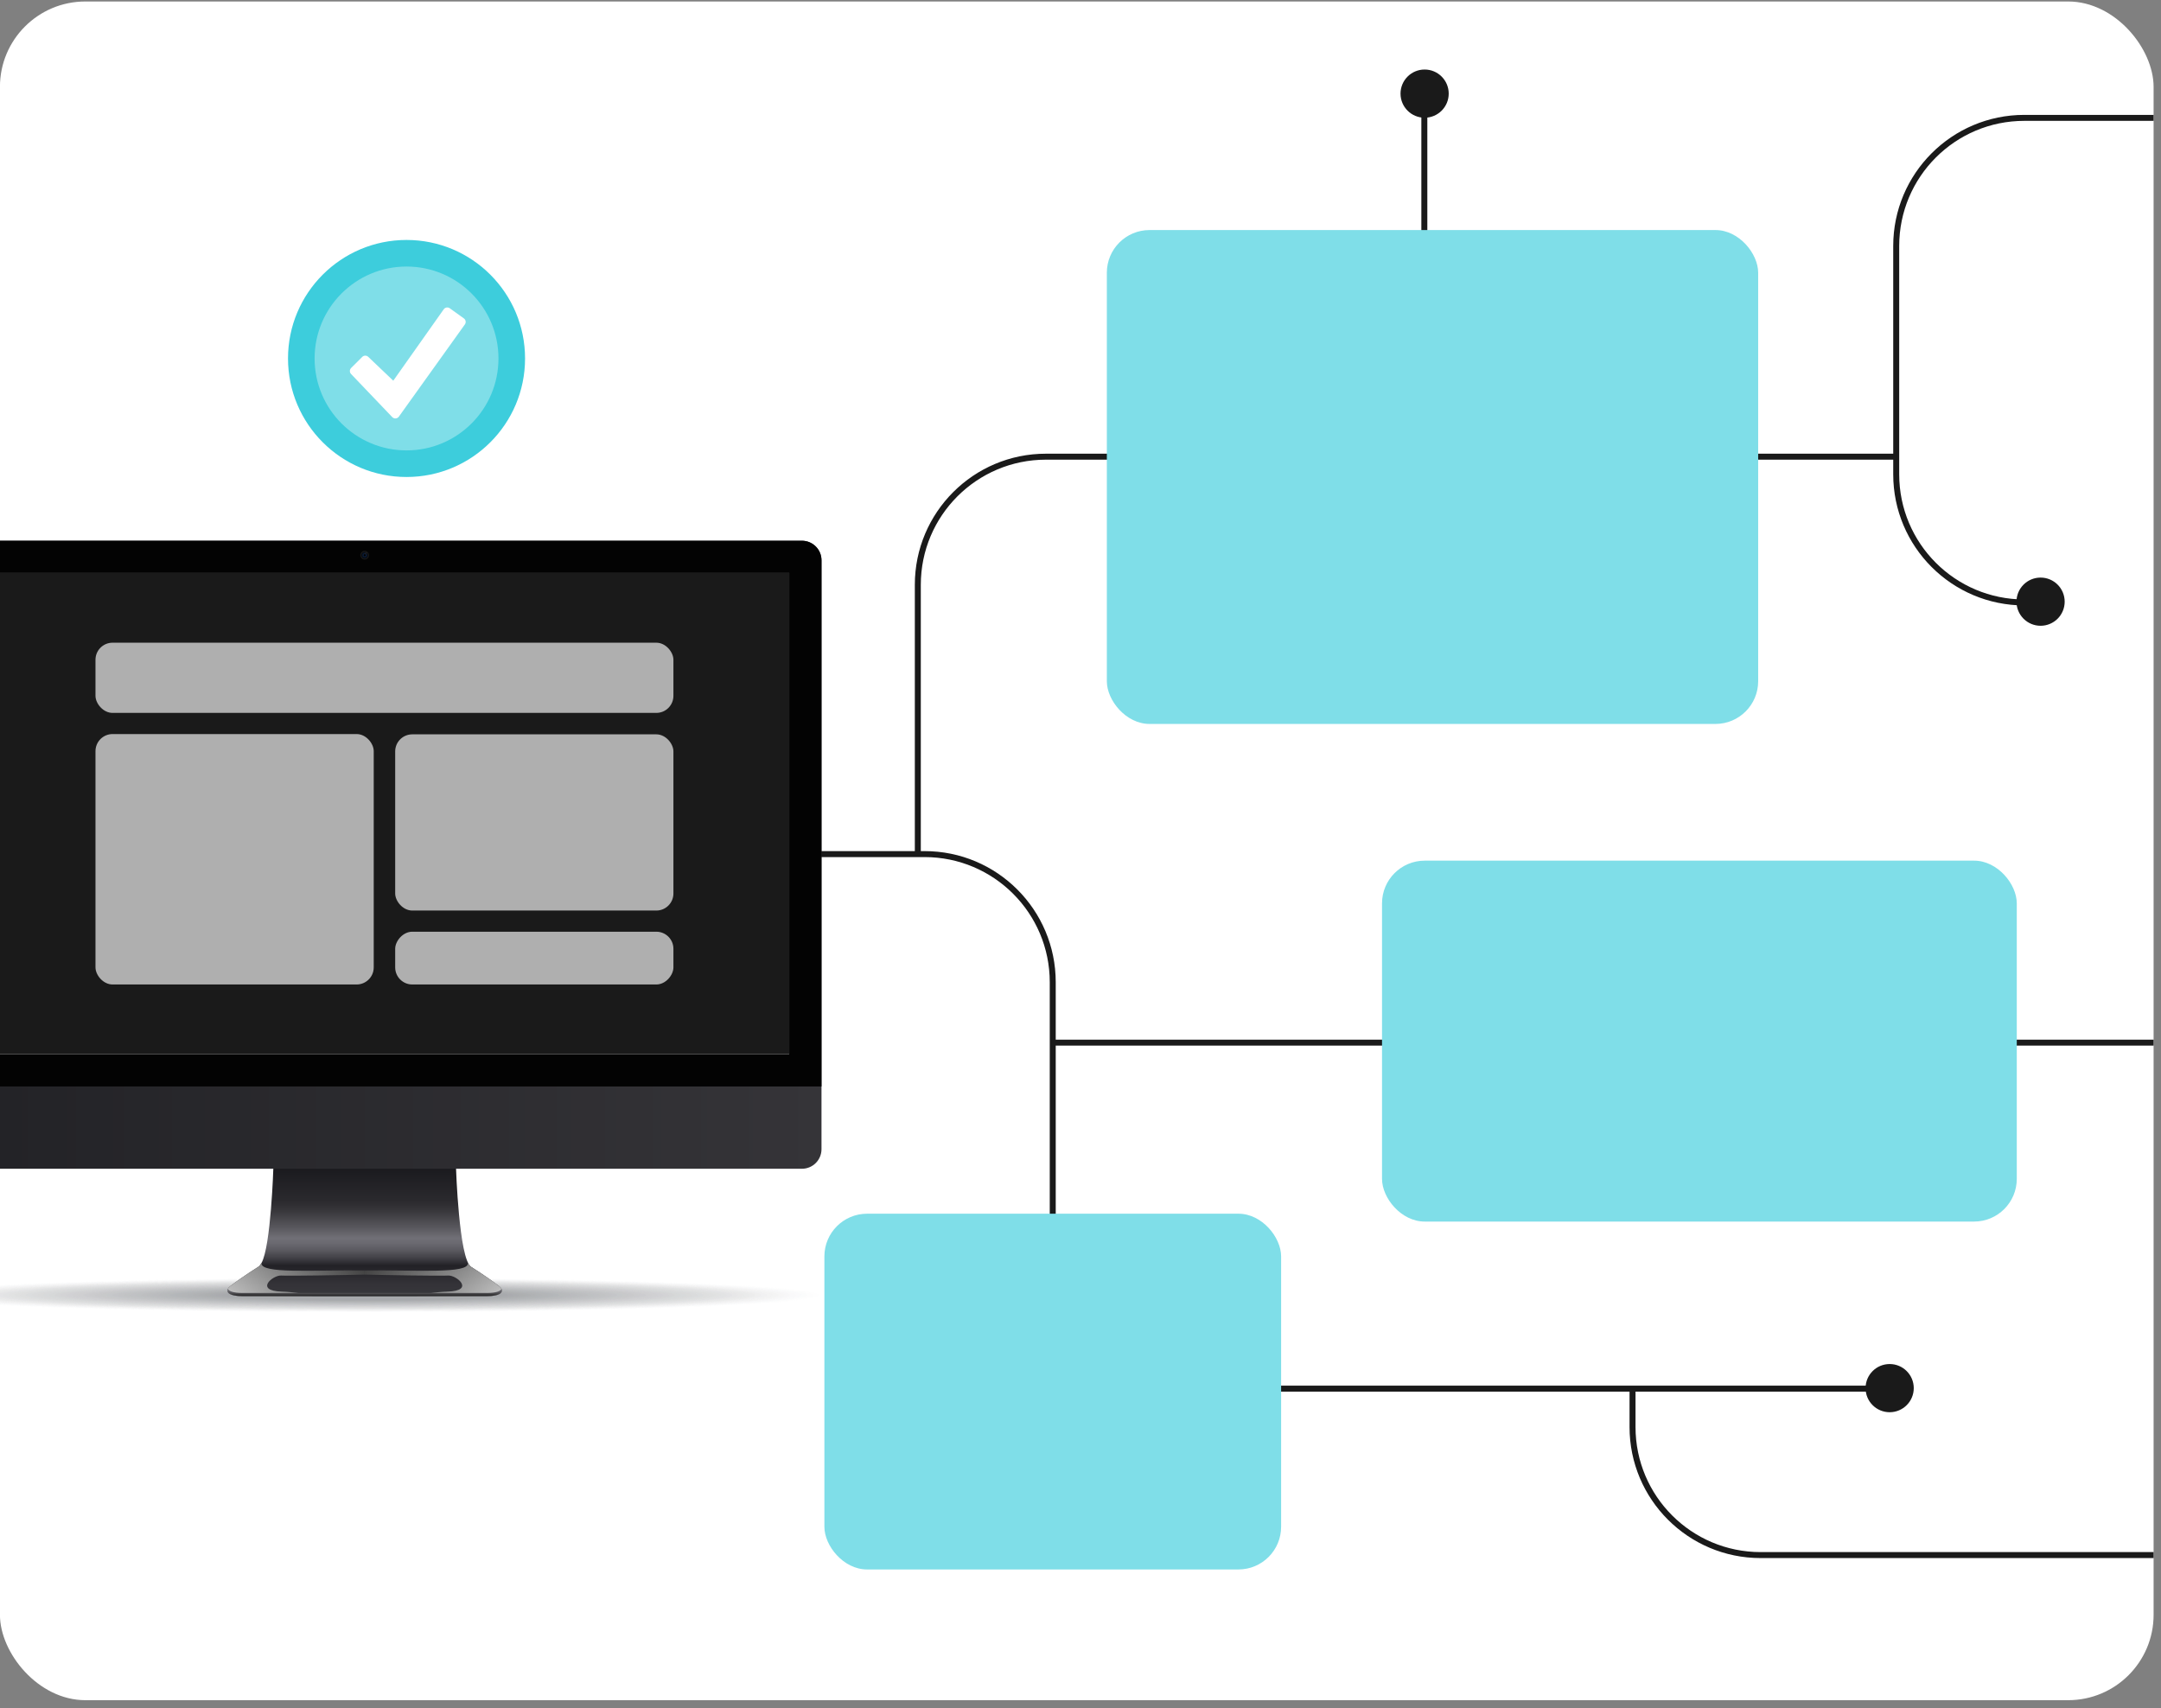 <?xml version="1.0" encoding="UTF-8"?>
<svg xmlns="http://www.w3.org/2000/svg" width="253" height="200" viewBox="0 0 253 200" fill="none">
  <rect x="0" y="0" width="253" height="200" fill="#808080" stroke="none"/>
  <g clip-path="url(#clip0_2018_5199)">
    <rect x="-0.007" y="0.174" width="252.141" height="198.883" rx="10" fill="white"></rect>
    <path d="M107.454 99.997L107.454 68.468C107.454 60.184 114.17 53.468 122.454 53.468L166.755 53.468M107.454 99.997H83.317M107.454 99.997H108.25C116.534 99.997 123.25 106.713 123.25 114.997V122.071M222 53.468V28.8C222 20.515 228.716 13.8 237 13.8L256.348 13.8M222 53.468V55.533C222 63.818 228.716 70.533 237 70.533H238.976M222 53.468L166.755 53.468M123.25 122.071L256.348 122.071M123.25 122.071L123.25 147.579C123.25 155.863 129.966 162.579 138.25 162.579H156.635L191.129 162.579M191.129 162.579H219.748M191.129 162.579V167.068C191.129 175.353 197.845 182.068 206.129 182.068H252.784M166.755 53.468V12.516" stroke="#1A1A1A" stroke-width="0.7"></path>
    <circle cx="166.788" cy="10.961" r="2.821" fill="#1A1A1A"></circle>
    <circle cx="238.902" cy="70.444" r="2.821" fill="#1A1A1A"></circle>
    <path opacity="0.016" d="M42.695 153.755C73.921 153.755 99.235 152.802 99.235 151.628C99.235 150.454 73.921 149.501 42.695 149.501C11.469 149.501 -13.845 150.454 -13.845 151.628C-13.845 152.802 11.469 153.755 42.695 153.755Z" fill="#FEFEFE"></path>
    <path opacity="0.033" d="M42.696 153.729C73.549 153.729 98.561 152.788 98.561 151.628C98.561 150.468 73.549 149.527 42.696 149.527C11.842 149.527 -13.17 150.468 -13.17 151.628C-13.17 152.788 11.842 153.729 42.696 153.729Z" fill="#FCFCFC"></path>
    <path opacity="0.049" d="M42.695 153.704C73.176 153.704 97.886 152.774 97.886 151.628C97.886 150.482 73.176 149.552 42.695 149.552C12.214 149.552 -12.496 150.482 -12.496 151.628C-12.496 152.774 12.214 153.704 42.695 153.704Z" fill="#FBFBFB"></path>
    <path opacity="0.066" d="M42.696 153.678C72.804 153.678 97.212 152.76 97.212 151.628C97.212 150.495 72.804 149.577 42.696 149.577C12.587 149.577 -11.821 150.495 -11.821 151.628C-11.821 152.76 12.587 153.678 42.696 153.678Z" fill="#F9F9FA"></path>
    <path opacity="0.082" d="M42.696 153.653C72.432 153.653 96.538 152.747 96.538 151.628C96.538 150.51 72.432 149.603 42.696 149.603C12.96 149.603 -11.146 150.51 -11.146 151.628C-11.146 152.747 12.96 153.653 42.696 153.653Z" fill="#F8F8F8"></path>
    <path opacity="0.098" d="M42.696 153.627C72.06 153.627 95.864 152.732 95.864 151.628C95.864 150.523 72.06 149.628 42.696 149.628C13.332 149.628 -10.472 150.523 -10.472 151.628C-10.472 152.732 13.332 153.627 42.696 153.627Z" fill="#F6F7F7"></path>
    <path opacity="0.115" d="M42.696 153.602C71.687 153.602 95.189 152.719 95.189 151.628C95.189 150.538 71.687 149.654 42.696 149.654C13.704 149.654 -9.798 150.538 -9.798 151.628C-9.798 152.719 13.704 153.602 42.696 153.602Z" fill="#F5F5F5"></path>
    <path opacity="0.131" d="M42.695 153.577C71.314 153.577 94.514 152.704 94.514 151.628C94.514 150.551 71.314 149.679 42.695 149.679C14.076 149.679 -9.124 150.551 -9.124 151.628C-9.124 152.704 14.076 153.577 42.695 153.577Z" fill="#F3F4F4"></path>
    <path opacity="0.148" d="M42.696 153.552C70.942 153.552 93.84 152.691 93.84 151.628C93.84 150.566 70.942 149.705 42.696 149.705C14.449 149.705 -8.449 150.566 -8.449 151.628C-8.449 152.691 14.449 153.552 42.696 153.552Z" fill="#F2F2F3"></path>
    <path opacity="0.164" d="M42.695 153.526C70.569 153.526 93.165 152.676 93.165 151.628C93.165 150.579 70.569 149.729 42.695 149.729C14.821 149.729 -7.775 150.579 -7.775 151.628C-7.775 152.676 14.821 153.526 42.695 153.526Z" fill="#F1F1F1"></path>
    <path opacity="0.18" d="M42.696 153.501C70.198 153.501 92.493 152.662 92.493 151.628C92.493 150.593 70.198 149.755 42.696 149.755C15.195 149.755 -7.1 150.593 -7.1 151.628C-7.1 152.662 15.195 153.501 42.696 153.501Z" fill="#EFEFF0"></path>
    <path opacity="0.197" d="M42.696 153.476C69.825 153.476 91.817 152.649 91.817 151.628C91.817 150.608 69.825 149.781 42.696 149.781C15.567 149.781 -6.426 150.608 -6.426 151.628C-6.426 152.649 15.567 153.476 42.696 153.476Z" fill="#EEEEEF"></path>
    <path opacity="0.213" d="M42.695 153.45C69.452 153.45 91.143 152.634 91.143 151.628C91.143 150.621 69.452 149.806 42.695 149.806C15.939 149.806 -5.752 150.621 -5.752 151.628C-5.752 152.634 15.939 153.45 42.695 153.45Z" fill="#ECEDED"></path>
    <path opacity="0.23" d="M42.696 153.425C69.08 153.425 90.469 152.621 90.469 151.628C90.469 150.636 69.08 149.832 42.696 149.832C16.311 149.832 -5.077 150.636 -5.077 151.628C-5.077 152.621 16.311 153.425 42.696 153.425Z" fill="#EBEBEC"></path>
    <path opacity="0.246" d="M42.695 153.399C68.707 153.399 89.794 152.606 89.794 151.628C89.794 150.65 68.707 149.856 42.695 149.856C16.683 149.856 -4.403 150.65 -4.403 151.628C-4.403 152.606 16.683 153.399 42.695 153.399Z" fill="#E9EAEB"></path>
    <path opacity="0.262" d="M42.696 153.374C68.335 153.374 89.12 152.592 89.12 151.628C89.12 150.664 68.335 149.882 42.696 149.882C17.056 149.882 -3.729 150.664 -3.729 151.628C-3.729 152.592 17.056 153.374 42.696 153.374Z" fill="#E8E8E9"></path>
    <path opacity="0.279" d="M42.695 153.349C67.962 153.349 88.445 152.578 88.445 151.628C88.445 150.678 67.962 149.907 42.695 149.907C17.428 149.907 -3.055 150.678 -3.055 151.628C-3.055 152.578 17.428 153.349 42.695 153.349Z" fill="#E6E7E8"></path>
    <path opacity="0.295" d="M42.696 153.323C67.591 153.323 87.772 152.564 87.772 151.628C87.772 150.692 67.591 149.933 42.696 149.933C17.802 149.933 -2.379 150.692 -2.379 151.628C-2.379 152.564 17.802 153.323 42.696 153.323Z" fill="#E5E6E7"></path>
    <path opacity="0.311" d="M42.696 153.298C67.218 153.298 87.097 152.55 87.097 151.628C87.097 150.706 67.218 149.958 42.696 149.958C18.174 149.958 -1.705 150.706 -1.705 151.628C-1.705 152.55 18.174 153.298 42.696 153.298Z" fill="#E4E4E5"></path>
    <path opacity="0.328" d="M42.695 153.273C66.845 153.273 86.422 152.536 86.422 151.628C86.422 150.72 66.845 149.983 42.695 149.983C18.546 149.983 -1.031 150.72 -1.031 151.628C-1.031 152.536 18.546 153.273 42.695 153.273Z" fill="#E2E3E4"></path>
    <path opacity="0.344" d="M42.696 153.247C66.473 153.247 85.748 152.522 85.748 151.628C85.748 150.734 66.473 150.009 42.696 150.009C18.919 150.009 -0.356 150.734 -0.356 151.628C-0.356 152.522 18.919 153.247 42.696 153.247Z" fill="#E1E1E2"></path>
    <path opacity="0.361" d="M42.695 153.222C66.1 153.222 85.073 152.508 85.073 151.628C85.073 150.748 66.1 150.034 42.695 150.034C19.291 150.034 0.317 150.748 0.317 151.628C0.317 152.508 19.291 153.222 42.695 153.222Z" fill="#DFE0E1"></path>
    <path opacity="0.377" d="M42.696 153.196C65.728 153.196 84.399 152.494 84.399 151.628C84.399 150.761 65.728 150.059 42.696 150.059C19.663 150.059 0.992 150.761 0.992 151.628C0.992 152.494 19.663 153.196 42.696 153.196Z" fill="#DEDFE0"></path>
    <path opacity="0.393" d="M42.696 153.171C65.356 153.171 83.725 152.48 83.725 151.628C83.725 150.776 65.356 150.085 42.696 150.085C20.036 150.085 1.667 150.776 1.667 151.628C1.667 152.48 20.036 153.171 42.696 153.171Z" fill="#DCDDDE"></path>
    <path opacity="0.41" d="M42.695 153.145C64.983 153.145 83.05 152.466 83.05 151.628C83.05 150.789 64.983 150.11 42.695 150.11C20.408 150.11 2.341 150.789 2.341 151.628C2.341 152.466 20.408 153.145 42.695 153.145Z" fill="#DBDCDD"></path>
    <path opacity="0.426" d="M42.696 153.121C64.611 153.121 82.376 152.452 82.376 151.628C82.376 150.804 64.611 150.136 42.696 150.136C20.781 150.136 3.016 150.804 3.016 151.628C3.016 152.452 20.781 153.121 42.696 153.121Z" fill="#D9DADC"></path>
    <path opacity="0.443" d="M42.695 153.095C64.238 153.095 81.701 152.438 81.701 151.628C81.701 150.818 64.238 150.161 42.695 150.161C21.153 150.161 3.689 150.818 3.689 151.628C3.689 152.438 21.153 153.095 42.695 153.095Z" fill="#D8D9DA"></path>
    <path opacity="0.459" d="M42.696 153.069C63.865 153.069 81.027 152.424 81.027 151.628C81.027 150.831 63.865 150.186 42.696 150.186C21.526 150.186 4.364 150.831 4.364 151.628C4.364 152.424 21.526 153.069 42.696 153.069Z" fill="#D7D8D9"></path>
    <path opacity="0.475" d="M42.695 153.045C63.492 153.045 80.352 152.41 80.352 151.628C80.352 150.846 63.492 150.212 42.695 150.212C21.898 150.212 5.038 150.846 5.038 151.628C5.038 152.41 21.898 153.045 42.695 153.045Z" fill="#D5D6D8"></path>
    <path opacity="0.492" d="M42.694 153.019C63.12 153.019 79.677 152.396 79.677 151.628C79.677 150.86 63.12 150.237 42.694 150.237C22.27 150.237 5.712 150.86 5.712 151.628C5.712 152.396 22.27 153.019 42.694 153.019Z" fill="#D4D5D6"></path>
    <path opacity="0.508" d="M42.696 152.994C62.748 152.994 79.004 152.382 79.004 151.628C79.004 150.874 62.748 150.263 42.696 150.263C22.643 150.263 6.388 150.874 6.388 151.628C6.388 152.382 22.643 152.994 42.696 152.994Z" fill="#D2D3D5"></path>
    <path opacity="0.525" d="M42.695 152.968C62.375 152.968 78.329 152.368 78.329 151.628C78.329 150.888 62.375 150.288 42.695 150.288C23.015 150.288 7.062 150.888 7.062 151.628C7.062 152.368 23.015 152.968 42.695 152.968Z" fill="#D1D2D3"></path>
    <path opacity="0.541" d="M42.696 152.943C62.003 152.943 77.655 152.354 77.655 151.628C77.655 150.902 62.003 150.313 42.696 150.313C23.388 150.313 7.736 150.902 7.736 151.628C7.736 152.354 23.388 152.943 42.696 152.943Z" fill="#CFD0D2"></path>
    <path opacity="0.557" d="M42.695 152.917C61.63 152.917 76.98 152.34 76.98 151.628C76.98 150.916 61.63 150.338 42.695 150.338C23.76 150.338 8.41 150.916 8.41 151.628C8.41 152.34 23.76 152.917 42.695 152.917Z" fill="#CECFD1"></path>
    <path opacity="0.574" d="M42.696 152.892C61.258 152.892 76.306 152.326 76.306 151.628C76.306 150.93 61.258 150.364 42.696 150.364C24.133 150.364 9.085 150.93 9.085 151.628C9.085 152.326 24.133 152.892 42.696 152.892Z" fill="#CDCECF"></path>
    <path opacity="0.59" d="M42.695 152.867C60.885 152.867 75.631 152.312 75.631 151.628C75.631 150.944 60.885 150.389 42.695 150.389C24.505 150.389 9.759 150.944 9.759 151.628C9.759 152.312 24.505 152.867 42.695 152.867Z" fill="#CBCCCE"></path>
    <path opacity="0.607" d="M42.697 152.841C60.514 152.841 74.958 152.298 74.958 151.628C74.958 150.958 60.514 150.415 42.697 150.415C24.879 150.415 10.435 150.958 10.435 151.628C10.435 152.298 24.879 152.841 42.697 152.841Z" fill="#CACBCD"></path>
    <path opacity="0.623" d="M42.696 152.816C60.141 152.816 74.283 152.284 74.283 151.628C74.283 150.972 60.141 150.44 42.696 150.44C25.251 150.44 11.108 150.972 11.108 151.628C11.108 152.284 25.251 152.816 42.696 152.816Z" fill="#C8C9CB"></path>
    <path opacity="0.639" d="M42.695 152.791C59.768 152.791 73.609 152.27 73.609 151.628C73.609 150.986 59.768 150.465 42.695 150.465C25.622 150.465 11.782 150.986 11.782 151.628C11.782 152.27 25.622 152.791 42.695 152.791Z" fill="#C7C8CA"></path>
    <path opacity="0.656" d="M42.696 152.765C59.396 152.765 72.934 152.256 72.934 151.628C72.934 150.999 59.396 150.49 42.696 150.49C25.995 150.49 12.457 150.999 12.457 151.628C12.457 152.256 25.995 152.765 42.696 152.765Z" fill="#C5C7C9"></path>
    <path opacity="0.672" d="M42.695 152.74C59.023 152.74 72.26 152.242 72.26 151.628C72.26 151.014 59.023 150.516 42.695 150.516C26.367 150.516 13.131 151.014 13.131 151.628C13.131 152.242 26.367 152.74 42.695 152.74Z" fill="#C4C5C7"></path>
    <path opacity="0.689" d="M42.696 152.714C58.651 152.714 71.585 152.228 71.585 151.628C71.585 151.027 58.651 150.541 42.696 150.541C26.74 150.541 13.806 151.027 13.806 151.628C13.806 152.228 26.74 152.714 42.696 152.714Z" fill="#C2C4C6"></path>
    <path opacity="0.705" d="M42.696 152.689C58.279 152.689 70.912 152.214 70.912 151.628C70.912 151.042 58.279 150.567 42.696 150.567C27.113 150.567 14.48 151.042 14.48 151.628C14.48 152.214 27.113 152.689 42.696 152.689Z" fill="#C1C2C4"></path>
    <path opacity="0.721" d="M42.696 152.664C57.906 152.664 70.237 152.2 70.237 151.628C70.237 151.056 57.906 150.592 42.696 150.592C27.485 150.592 15.154 151.056 15.154 151.628C15.154 152.2 27.485 152.664 42.696 152.664Z" fill="#C0C1C3"></path>
    <path opacity="0.738" d="M42.696 152.638C57.534 152.638 69.563 152.186 69.563 151.628C69.563 151.07 57.534 150.617 42.696 150.617C27.858 150.617 15.829 151.07 15.829 151.628C15.829 152.186 27.858 152.638 42.696 152.638Z" fill="#BEC0C2"></path>
    <path opacity="0.754" d="M42.695 152.613C57.161 152.613 68.888 152.172 68.888 151.628C68.888 151.084 57.161 150.643 42.695 150.643C28.23 150.643 16.503 151.084 16.503 151.628C16.503 152.172 28.23 152.613 42.695 152.613Z" fill="#BDBEC0"></path>
    <path opacity="0.77" d="M68.214 151.628C68.214 152.158 56.789 152.587 42.696 152.587C28.602 152.587 17.178 152.158 17.178 151.628C17.178 151.098 28.602 150.668 42.696 150.668C56.789 150.668 68.214 151.098 68.214 151.628Z" fill="#BBBDBF"></path>
    <path opacity="0.787" d="M42.695 152.563C56.416 152.563 67.539 152.144 67.539 151.628C67.539 151.112 56.416 150.694 42.695 150.694C28.974 150.694 17.852 151.112 17.852 151.628C17.852 152.144 28.974 152.563 42.695 152.563Z" fill="#BABBBE"></path>
    <path opacity="0.803" d="M42.695 152.537C56.043 152.537 66.864 152.13 66.864 151.628C66.864 151.126 56.043 150.719 42.695 150.719C29.346 150.719 18.525 151.126 18.525 151.628C18.525 152.13 29.346 152.537 42.695 152.537Z" fill="#B8BABC"></path>
    <path opacity="0.82" d="M42.696 152.511C55.672 152.511 66.191 152.116 66.191 151.628C66.191 151.14 55.672 150.744 42.696 150.744C29.72 150.744 19.201 151.14 19.201 151.628C19.201 152.116 29.72 152.511 42.696 152.511Z" fill="#B7B9BB"></path>
    <path opacity="0.836" d="M42.695 152.486C55.299 152.486 65.516 152.102 65.516 151.628C65.516 151.154 55.299 150.77 42.695 150.77C30.092 150.77 19.875 151.154 19.875 151.628C19.875 152.102 30.092 152.486 42.695 152.486Z" fill="#B5B7BA"></path>
    <path opacity="0.852" d="M42.696 152.461C54.927 152.461 64.842 152.088 64.842 151.628C64.842 151.168 54.927 150.795 42.696 150.795C30.465 150.795 20.55 151.168 20.55 151.628C20.55 152.088 30.465 152.461 42.696 152.461Z" fill="#B4B6B8"></path>
    <path opacity="0.869" d="M42.695 152.435C54.554 152.435 64.167 152.074 64.167 151.628C64.167 151.182 54.554 150.82 42.695 150.82C30.837 150.82 21.224 151.182 21.224 151.628C21.224 152.074 30.837 152.435 42.695 152.435Z" fill="#B3B4B7"></path>
    <path opacity="0.885" d="M42.696 152.41C54.182 152.41 63.493 152.06 63.493 151.628C63.493 151.196 54.182 150.846 42.696 150.846C31.21 150.846 21.898 151.196 21.898 151.628C21.898 152.06 31.21 152.41 42.696 152.41Z" fill="#B1B3B6"></path>
    <path opacity="0.902" d="M62.818 151.628C62.818 152.046 53.809 152.385 42.695 152.385C31.582 152.385 22.572 152.046 22.572 151.628C22.572 151.21 31.582 150.872 42.695 150.872C53.809 150.872 62.818 151.21 62.818 151.628Z" fill="#B0B1B4"></path>
    <path opacity="0.918" d="M62.144 151.628C62.144 152.032 53.437 152.359 42.696 152.359C31.954 152.359 23.247 152.032 23.247 151.628C23.247 151.224 31.954 150.896 42.696 150.896C53.437 150.896 62.144 151.224 62.144 151.628Z" fill="#AEB0B3"></path>
    <path opacity="0.934" d="M61.47 151.627C61.47 152.017 53.065 152.334 42.696 152.334C32.327 152.334 23.922 152.017 23.922 151.627C23.922 151.238 32.327 150.921 42.696 150.921C53.065 150.921 61.47 151.238 61.47 151.627Z" fill="#ADAFB1"></path>
    <path opacity="0.951" d="M60.795 151.628C60.795 152.004 52.692 152.309 42.695 152.309C32.699 152.309 24.596 152.004 24.596 151.628C24.596 151.252 32.699 150.947 42.695 150.947C52.692 150.947 60.795 151.252 60.795 151.628Z" fill="#ABADB0"></path>
    <path opacity="0.967" d="M60.121 151.628C60.121 151.99 52.32 152.283 42.696 152.283C33.072 152.283 25.27 151.99 25.27 151.628C25.27 151.266 33.072 150.973 42.696 150.973C52.32 150.973 60.121 151.266 60.121 151.628Z" fill="#AAACAF"></path>
    <path opacity="0.984" d="M59.446 151.628C59.446 151.976 51.947 152.258 42.695 152.258C33.444 152.258 25.944 151.976 25.944 151.628C25.944 151.28 33.444 150.998 42.695 150.998C51.947 150.998 59.446 151.28 59.446 151.628Z" fill="#A8AAAD"></path>
    <path d="M58.771 151.628C58.771 151.962 51.574 152.233 42.695 152.233C33.816 152.233 26.618 151.962 26.618 151.628C26.618 151.294 33.816 151.023 42.695 151.023C51.574 151.023 58.771 151.294 58.771 151.628Z" fill="#A7A9AC"></path>
    <path d="M57 151.747H28.39C26.352 151.747 26.429 151.006 26.929 150.604C27.429 150.203 28.814 149.215 30.236 148.32C30.369 148.237 30.491 148.088 30.606 147.888C31.72 145.932 32.005 136.71 32.005 136.71H53.386C53.386 136.71 53.732 147.424 55.154 148.32C56.577 149.215 57.961 150.203 58.462 150.604C58.961 151.006 59.038 151.747 57 151.747Z" fill="url(#paint0_linear_2018_5199)"></path>
    <path style="mix-blend-mode:overlay" d="M33.005 151.221C34.299 151.258 35.689 151.474 36.626 151.747H28.39C26.352 151.747 26.429 151.006 26.929 150.604C27.429 150.203 28.814 149.214 30.236 148.32C30.369 148.236 30.491 148.088 30.606 147.887C30.549 149.165 36.506 148.677 42.695 148.743V149.226C40.29 149.291 33.862 149.396 32.927 149.339C31.928 149.276 29.736 151.129 33.005 151.221Z" fill="url(#paint1_linear_2018_5199)"></path>
    <path style="mix-blend-mode:overlay" d="M52.386 151.221C51.091 151.258 49.701 151.474 48.764 151.747H57C59.039 151.747 58.961 151.006 58.462 150.604C57.961 150.203 56.577 149.214 55.154 148.32C55.022 148.236 54.899 148.088 54.784 147.887C54.842 149.165 48.884 148.677 42.695 148.743V149.226C45.101 149.291 51.529 149.396 52.463 149.339C53.462 149.276 55.654 151.129 52.386 151.221Z" fill="url(#paint2_linear_2018_5199)"></path>
    <path d="M56.999 151.747H28.39C26.802 151.747 26.498 151.298 26.678 150.909C26.819 151.167 27.303 151.377 28.39 151.377H56.999C58.086 151.377 58.571 151.167 58.712 150.909C58.891 151.298 58.587 151.747 56.999 151.747Z" fill="url(#paint3_linear_2018_5199)"></path>
    <path d="M93.886 63.309H-8.495C-9.76 63.309 -10.786 64.335 -10.786 65.6V134.546C-10.786 135.811 -9.76 136.837 -8.495 136.837H93.886C95.152 136.837 96.177 135.811 96.177 134.546V65.6C96.177 64.335 95.152 63.309 93.886 63.309Z" fill="url(#paint4_linear_2018_5199)"></path>
    <path d="M96.177 65.6V127.2H-10.786V65.6C-10.786 64.335 -9.761 63.309 -8.495 63.309H93.886C95.152 63.309 96.177 64.335 96.177 65.6Z" fill="#030303"></path>
    <path d="M92.398 67.087H-7.007V123.42H92.398V67.087Z" fill="white"></path>
    <path d="M42.185 65.004C42.185 65.286 42.414 65.514 42.695 65.514C42.977 65.514 43.205 65.286 43.205 65.004C43.205 64.723 42.977 64.495 42.695 64.495C42.414 64.495 42.185 64.723 42.185 65.004Z" fill="#181818"></path>
    <path d="M42.321 65.004C42.321 65.21 42.489 65.378 42.696 65.378C42.901 65.378 43.069 65.21 43.069 65.004C43.069 64.894 43.021 64.794 42.945 64.727C42.915 64.7 42.882 64.678 42.846 64.662C42.839 64.658 42.83 64.655 42.823 64.653C42.807 64.647 42.79 64.642 42.775 64.639C42.749 64.633 42.723 64.63 42.696 64.63C42.668 64.63 42.641 64.633 42.616 64.64C42.591 64.644 42.567 64.653 42.545 64.663C42.413 64.72 42.321 64.852 42.321 65.004Z" fill="url(#paint5_radial_2018_5199)"></path>
    <g style="mix-blend-mode:screen">
      <path d="M42.668 64.987L42.723 65.02L42.945 64.727C42.915 64.7 42.882 64.677 42.846 64.662C42.839 64.658 42.83 64.655 42.823 64.653L42.668 64.987Z" fill="#231F20"></path>
    </g>
    <path d="M42.573 65.004C42.573 65.072 42.628 65.127 42.696 65.127C42.764 65.127 42.818 65.072 42.818 65.004C42.818 64.937 42.764 64.882 42.696 64.882C42.628 64.882 42.573 64.937 42.573 65.004Z" fill="#000001"></path>
    <rect x="92.397" y="123.42" width="94.776" height="56.333" transform="rotate(180 92.397 123.42)" fill="#1A1A1A"></rect>
    <rect x="11.179" y="75.246" width="67.662" height="8.22" rx="2" fill="white" fill-opacity="0.65"></rect>
    <rect x="11.179" y="85.943" width="32.575" height="29.319" rx="2" fill="white" fill-opacity="0.65"></rect>
    <rect x="46.266" y="85.976" width="32.575" height="20.63" rx="2" fill="white" fill-opacity="0.65"></rect>
    <rect width="32.575" height="6.178" rx="2" transform="matrix(1 0 0 -1 46.266 115.262)" fill="white" fill-opacity="0.65"></rect>
    <rect x="236.115" y="143.02" width="74.314" height="42.256" rx="5" transform="rotate(180 236.115 143.02)" fill="#7FDEE8"></rect>
    <rect x="149.987" y="183.751" width="53.471" height="41.652" rx="5" transform="rotate(180 149.987 183.751)" fill="#7FDEE8"></rect>
    <rect x="205.839" y="84.758" width="76.255" height="57.825" rx="5" transform="rotate(180 205.839 84.758)" fill="#7FDEE8"></rect>
    <circle cx="221.233" cy="162.521" r="2.821" fill="#1A1A1A"></circle>
    <path d="M61.471 41.97C61.471 49.633 55.258 55.846 47.595 55.846C39.931 55.846 33.719 49.633 33.719 41.97C33.719 34.306 39.931 28.094 47.595 28.094C55.258 28.094 61.471 34.306 61.471 41.97Z" fill="#3DCDDC"></path>
    <path d="M58.358 41.969C58.358 47.913 53.54 52.732 47.596 52.732C41.652 52.732 36.833 47.913 36.833 41.969C36.833 36.025 41.652 31.206 47.596 31.206C53.54 31.206 58.358 36.025 58.358 41.969Z" fill="white" fill-opacity="0.34"></path>
    <path d="M42.41 41.785L41.108 43.083C40.914 43.276 40.91 43.588 41.099 43.786L45.924 48.836C46.142 49.063 46.513 49.037 46.696 48.781L54.427 37.982C54.588 37.757 54.537 37.443 54.312 37.281L52.655 36.091C52.428 35.929 52.112 35.982 51.951 36.21L46.043 44.572L43.111 41.778C42.914 41.59 42.603 41.593 42.41 41.785Z" fill="white"></path>
  </g>
  <defs>
    <linearGradient id="paint0_linear_2018_5199" x1="42.695" y1="136.71" x2="42.695" y2="151.747" gradientUnits="userSpaceOnUse">
      <stop stop-color="#1A1A1E"></stop>
      <stop offset="0.263" stop-color="#2B2A2E"></stop>
      <stop offset="0.336" stop-color="#38373B"></stop>
      <stop offset="0.473" stop-color="#5A595F"></stop>
      <stop offset="0.547" stop-color="#706F76"></stop>
      <stop offset="0.59" stop-color="#6A6970"></stop>
      <stop offset="0.645" stop-color="#5A595F"></stop>
      <stop offset="0.706" stop-color="#403F45"></stop>
      <stop offset="0.763" stop-color="#222126"></stop>
      <stop offset="0.785" stop-color="#252429"></stop>
      <stop offset="0.902" stop-color="#333237"></stop>
      <stop offset="1" stop-color="#38383C"></stop>
    </linearGradient>
    <linearGradient id="paint1_linear_2018_5199" x1="31.312" y1="154.701" x2="38.078" y2="145.388" gradientUnits="userSpaceOnUse">
      <stop stop-color="#BFBFBF"></stop>
      <stop offset="1" stop-color="#424242"></stop>
    </linearGradient>
    <linearGradient id="paint2_linear_2018_5199" x1="54.079" y1="154.701" x2="47.312" y2="145.388" gradientUnits="userSpaceOnUse">
      <stop stop-color="#BFBFBF"></stop>
      <stop offset="1" stop-color="#424242"></stop>
    </linearGradient>
    <linearGradient id="paint3_linear_2018_5199" x1="42.695" y1="151.747" x2="42.695" y2="150.909" gradientUnits="userSpaceOnUse">
      <stop stop-color="#1F1F1F"></stop>
      <stop offset="0.064" stop-color="#272728"></stop>
      <stop offset="0.327" stop-color="#474649"></stop>
      <stop offset="0.577" stop-color="#5D5C62"></stop>
      <stop offset="0.808" stop-color="#6B6A70"></stop>
      <stop offset="1" stop-color="#706F76"></stop>
    </linearGradient>
    <linearGradient id="paint4_linear_2018_5199" x1="-10.786" y1="100.073" x2="96.177" y2="100.073" gradientUnits="userSpaceOnUse">
      <stop stop-color="#212125"></stop>
      <stop offset="1" stop-color="#353438"></stop>
    </linearGradient>
    <radialGradient id="paint5_radial_2018_5199" cx="0" cy="0" r="1" gradientUnits="userSpaceOnUse" gradientTransform="translate(42.695 65.004) rotate(180) scale(0.374 0.374)">
      <stop stop-color="#0E203D"></stop>
      <stop offset="0.329" stop-color="#0D1E3A"></stop>
      <stop offset="0.56" stop-color="#0B1931"></stop>
      <stop offset="0.759" stop-color="#071121"></stop>
      <stop offset="0.941" stop-color="#02050B"></stop>
      <stop offset="1" stop-color="#010103"></stop>
    </radialGradient>
    <clipPath id="clip0_2018_5199">
      <rect x="-0.007" y="0.174" width="252.141" height="198.883" rx="10" fill="white"></rect>
    </clipPath>
  </defs>
</svg>
